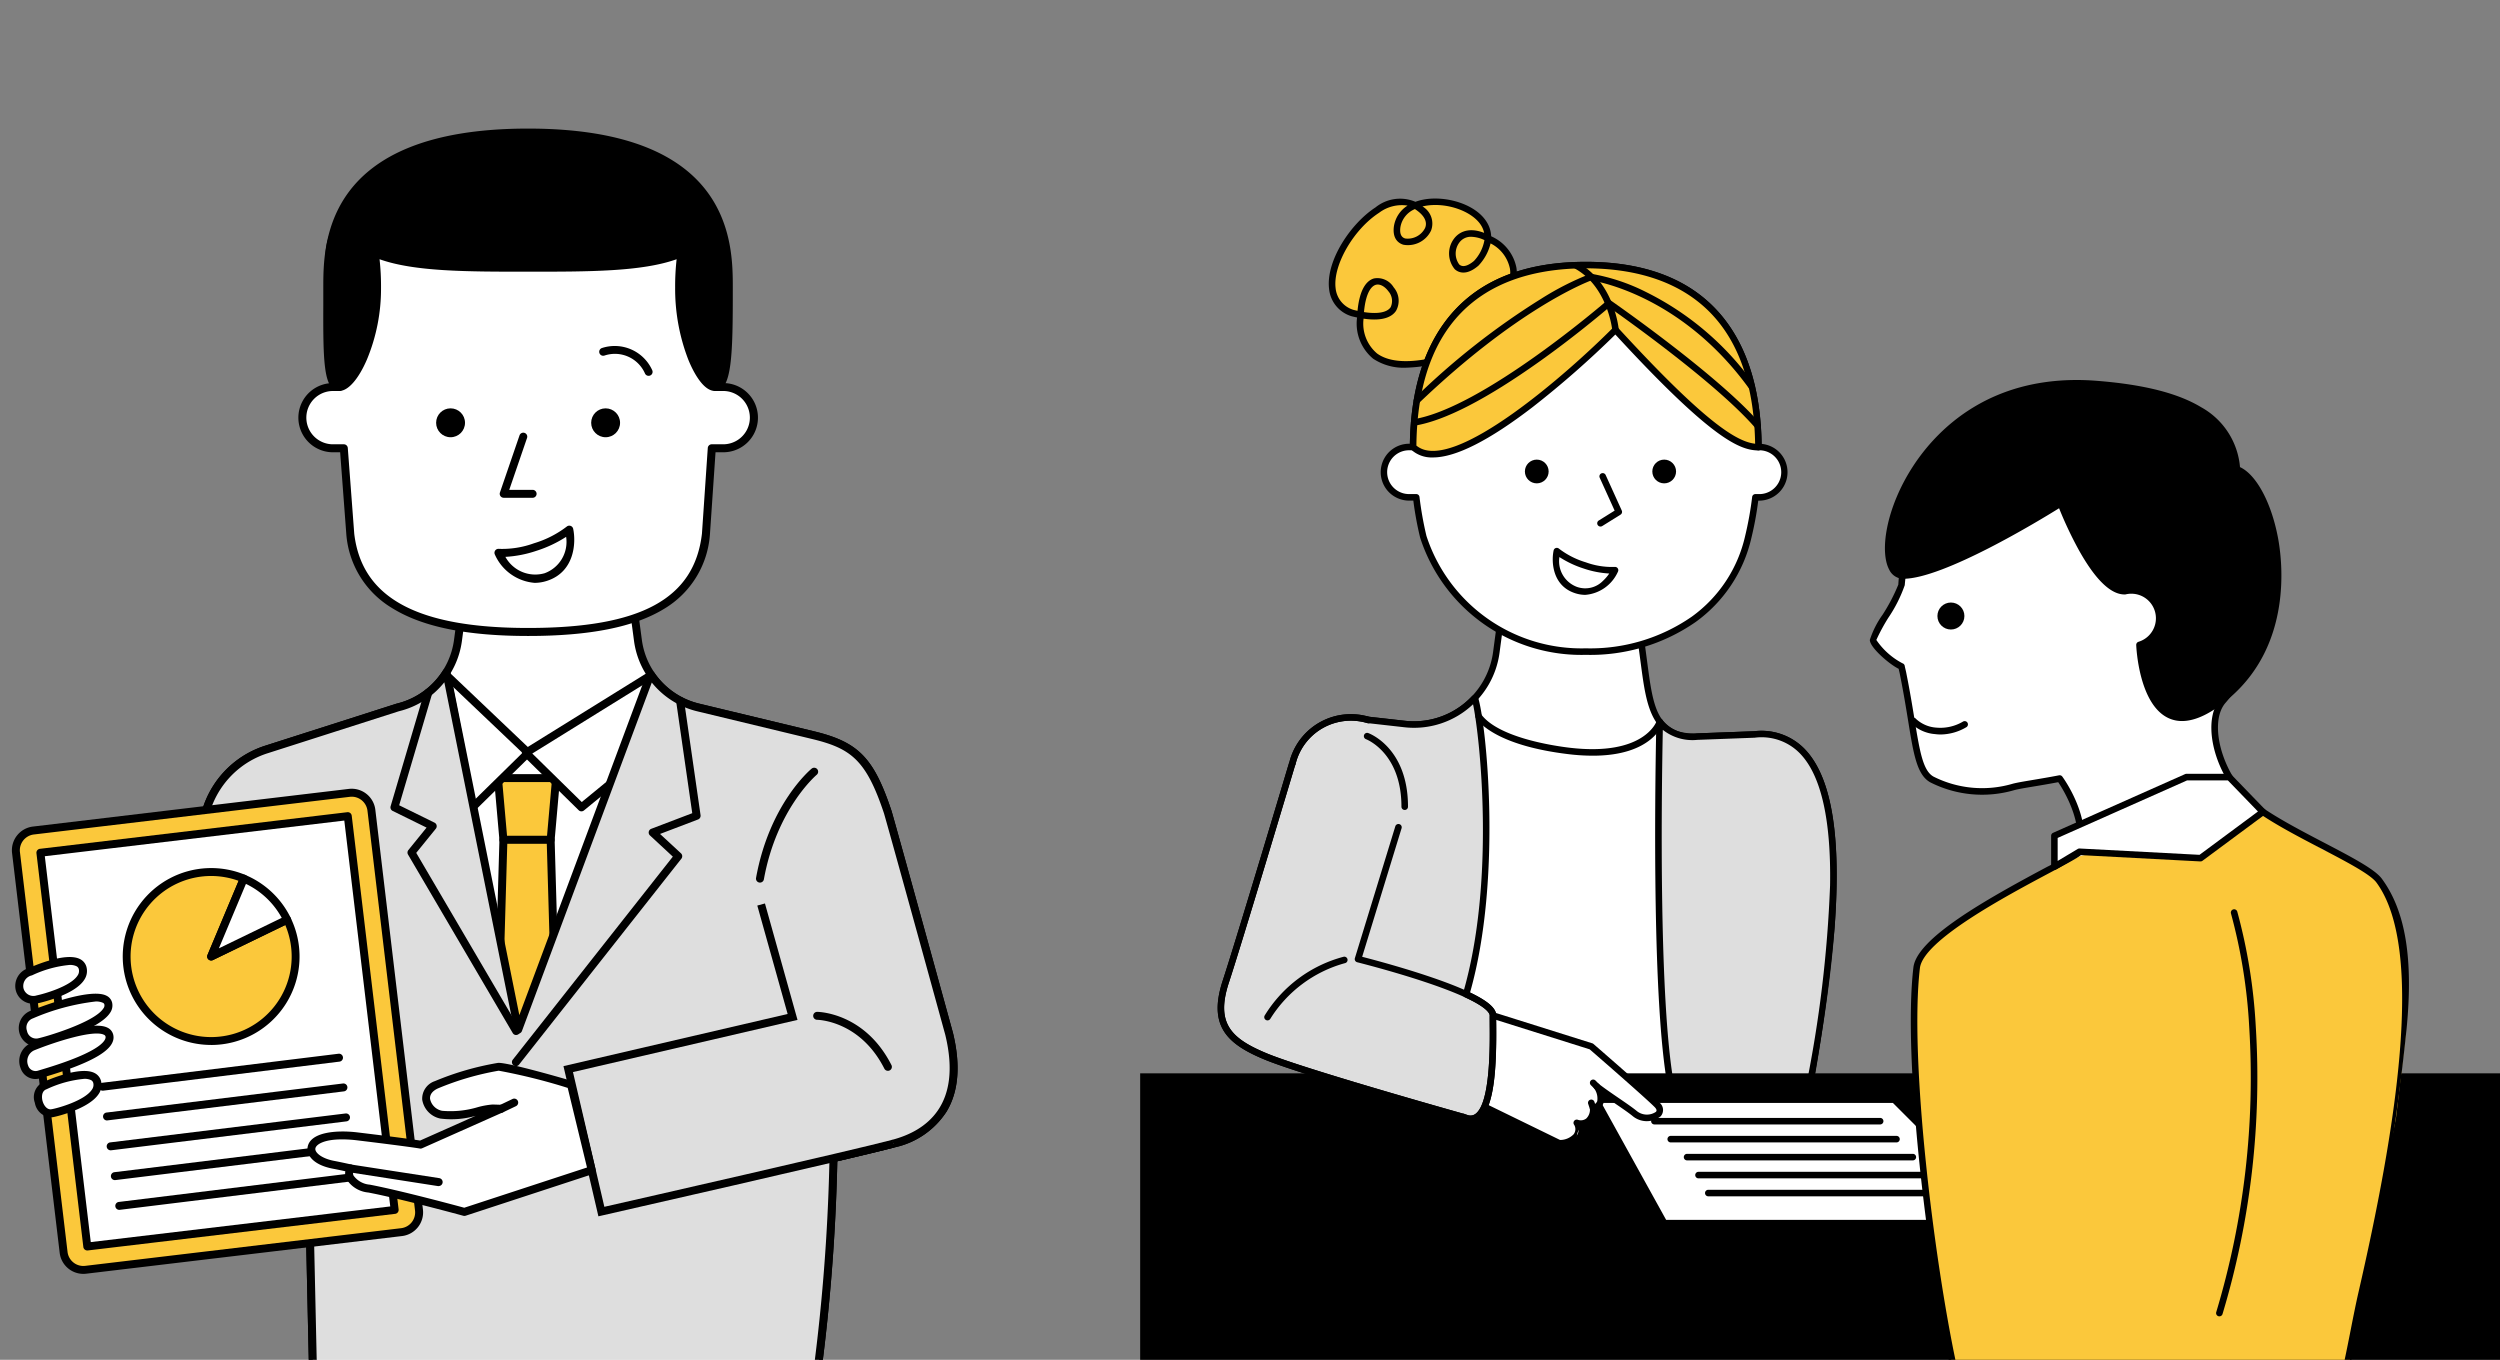 <svg xmlns="http://www.w3.org/2000/svg" xmlns:xlink="http://www.w3.org/1999/xlink" width="239" height="130" viewBox="0 0 239 130">
  <rect x="0" y="0" width="239" height="130" fill="#808080" stroke="none"/>
  <defs>
    <clipPath id="clip-path">
      <rect id="長方形_1949" data-name="長方形 1949" width="130" height="130" transform="translate(0 0.353)" fill="#fff" stroke="#707070" stroke-width="1"/>
    </clipPath>
    <clipPath id="clip-path-2">
      <rect id="長方形_1772" data-name="長方形 1772" width="117.969" height="117.969" transform="translate(0 0)" fill="#fff" stroke="#707070" stroke-width="1"/>
    </clipPath>
    <clipPath id="clip-path-3">
      <rect id="長方形_1950" data-name="長方形 1950" width="130" height="130" transform="translate(0.353 0.353)" fill="#fff" stroke="#707070" stroke-width="1"/>
    </clipPath>
  </defs>
  <g id="グループ_4871" data-name="グループ 4871" transform="translate(-150 -859)">
    <g id="マスクグループ_159" data-name="マスクグループ 159" transform="translate(150 858.647)" clip-path="url(#clip-path)">
      <g id="マスクグループ_145" data-name="マスクグループ 145" transform="translate(-12.808 12.488)" clip-path="url(#clip-path-2)">
        <g id="グループ_3546" data-name="グループ 3546" transform="translate(13.945 0.157)">
          <g id="グループ_3513" data-name="グループ 3513" transform="translate(17.815 43.898)">
            <g id="グループ_3511" data-name="グループ 3511" transform="translate(0.379 0.38)">
              <path id="パス_9762" data-name="パス 9762" d="M407.468,388.261s-4.911-17.872-5.857-21.167c-1.71-5.131-3.141-6.417-7.177-7.389l-10.963-2.642a7.6,7.6,0,0,1-5.751-6.383L377.1,346H361.133l-.624,4.679a7.6,7.6,0,0,1-5.751,6.383l-12.579,4.026a8.8,8.8,0,0,0-6.06,9.392l9.86,19.555.9,40.72h46.369a187.827,187.827,0,0,0,3.162-30.61c2.649-.623,4.761-1.131,5.728-1.387C406.172,397.69,409.022,394.649,407.468,388.261Z" transform="translate(-336.06 -346)" fill="#fff"/>
            </g>
            <g id="グループ_3512" data-name="グループ 3512">
              <path id="パス_9763" data-name="パス 9763" d="M391.632,429.516a.38.38,0,0,1-.373-.455,186.49,186.49,0,0,0,3.155-30.547.38.38,0,0,1,.293-.358c2.907-.683,4.83-1.149,5.718-1.385,3.214-.852,6.7-3.286,5.056-10.04-.046-.168-4.918-17.9-5.853-21.152-1.706-5.118-3.148-6.221-6.9-7.125l-10.962-2.642a8.029,8.029,0,0,1-6.039-6.7l-.58-4.349h-15.3l-.58,4.349a8.03,8.03,0,0,1-6.025,6.7l-12.566,4.022a8.44,8.44,0,0,0-5.806,8.92l9.829,19.494a.379.379,0,0,1,.04.163l.9,40.72a.38.38,0,1,1-.76.017l-.9-40.635-9.821-19.478a.38.38,0,0,1-.038-.128,9.2,9.2,0,0,1,6.322-9.8l12.579-4.026.027-.007a7.264,7.264,0,0,0,5.464-6.064l.624-4.679a.38.38,0,0,1,.377-.33h15.963a.38.38,0,0,1,.377.33l.624,4.679a7.264,7.264,0,0,0,5.464,6.064l10.962,2.642c4.284,1.032,5.746,2.531,7.448,7.639.941,3.275,5.814,21.008,5.863,21.186.753,3.093.546,5.626-.61,7.541a7.889,7.889,0,0,1-4.987,3.425c-.865.229-2.7.674-5.455,1.323A186.617,186.617,0,0,1,392,429.211.38.38,0,0,1,391.632,429.516Z" transform="translate(-334.063 -344)"/>
            </g>
          </g>
          <g id="グループ_3514" data-name="グループ 3514" transform="translate(27.4 2.786)">
            <path id="パス_9764" data-name="パス 9764" d="M426.815,151.2l-.79,0,.848-12.45c0-12.122-37.8-12.122-37.8,0l.937,12.451-.689,0a2.928,2.928,0,0,0,0,5.853l1.13,0,.617,8.2c.656,5.511,4.855,9.359,17,9.359s16.343-3.658,17-9.359l.558-8.2,1.188,0a2.928,2.928,0,0,0,0-5.853Z" transform="translate(-386.12 -129.278)" fill="#fff"/>
            <path id="パス_9765" data-name="パス 9765" d="M406.449,173.379c-5.869,0-10.124-.874-13.008-2.671a9.038,9.038,0,0,1-4.368-7.024l-.592-7.867-.778,0a3.308,3.308,0,0,1-.013-6.613h.293l-.906-12.044c0-.009,0-.019,0-.029,0-6.508,9.994-9.472,19.279-9.472s19.279,2.964,19.279,9.472c0,.009,0,.017,0,.026l-.82,12.046h.4a3.308,3.308,0,0,1,0,6.613l-.847,0-.535,7.847a9.015,9.015,0,0,1-4.372,7.116C416.608,172.529,412.354,173.379,406.449,173.379Zm-18.614-36.263.936,12.436a.38.38,0,0,1-.378.409l-.689,0a2.548,2.548,0,0,0,.013,5.093l1.117,0a.38.38,0,0,1,.378.351l.617,8.2c.731,6.14,6.013,9.008,16.62,9.008,10.777,0,15.9-2.783,16.621-9.023l.557-8.183a.38.38,0,0,1,.378-.354l1.188,0a2.548,2.548,0,0,0-.007-5.093l-.783,0a.38.38,0,0,1-.378-.406l.847-12.437c-.008-3.333-3.09-5.351-5.675-6.457a37.9,37.9,0,0,0-25.687,0C390.925,131.766,387.844,133.783,387.835,137.116Z" transform="translate(-384.5 -127.658)"/>
          </g>
          <path id="パス_9766" data-name="パス 9766" d="M550,202.145" transform="translate(-491.149 -185.204)" fill="#fff"/>
          <path id="パス_9766_-_アウトライン" data-name="パス 9766 - アウトライン" transform="translate(-491.149 -185.204)"/>
          <g id="グループ_3515" data-name="グループ 3515" transform="translate(40.556 26.746)">
            <circle id="楕円形_1337" data-name="楕円形 1337" cx="1.381" cy="1.381" r="1.381" transform="translate(14.823)"/>
            <circle id="楕円形_1338" data-name="楕円形 1338" cx="1.381" cy="1.381" r="1.381"/>
          </g>
          <path id="パス_9767" data-name="パス 9767" d="M486.1,272.218a.38.38,0,0,1-.36-.5l1.872-5.46a.38.38,0,1,1,.719.246l-1.7,4.956,2.234,0h0a.38.38,0,0,1,0,.76l-2.767,0Z" transform="translate(-439.084 -236.923)"/>
          <path id="パス_9768" data-name="パス 9768" d="M486.925,318.223a4.552,4.552,0,0,1-3.808-2.711.38.38,0,0,1,.388-.539,8.9,8.9,0,0,0,3.357-.535,9.736,9.736,0,0,0,3.122-1.589.38.38,0,0,1,.622.207c.285,1.344.131,4.113-2.489,4.97A3.82,3.82,0,0,1,486.925,318.223Zm-2.8-2.485a3.254,3.254,0,0,0,3.752,1.564,3.187,3.187,0,0,0,2.055-3.478,11.835,11.835,0,0,1-2.837,1.335A11.205,11.205,0,0,1,484.128,315.738Z" transform="translate(-436.947 -274.794)"/>
          <path id="パス_9769" data-name="パス 9769" d="M540.525,225.148a.381.381,0,0,1-.348-.228,3.14,3.14,0,0,0-3.876-1.709.38.38,0,1,1-.221-.727,3.934,3.934,0,0,1,4.794,2.132.38.38,0,0,1-.348.532Z" transform="translate(-479.655 -201.51)"/>
          <g id="グループ_3516" data-name="グループ 3516" transform="translate(29.769)">
            <path id="パス_9770" data-name="パス 9770" d="M418.161,115c-18.814,0-19.194,10.231-19.194,14.834,0,5.242-.173,9.491,1.14,9.491s3.616-4.249,3.616-9.491a25.2,25.2,0,0,0-.208-3.308c3.222,1.39,8.58,1.4,14.645,1.4s11.423-.006,14.645-1.4a25.21,25.21,0,0,0-.208,3.308c0,5.242,2.112,9.491,3.426,9.491s1.33-4.249,1.33-9.491C437.355,125.231,436.975,115,418.161,115Z" transform="translate(-398.581 -114.62)"/>
            <path id="パス_9771" data-name="パス 9771" d="M434.409,138.085c-1.211,0-2.192-2.11-2.558-3.018a18.781,18.781,0,0,1-1.248-6.853,23.352,23.352,0,0,1,.141-2.724c-3.333,1.192-8.393,1.192-14.2,1.192s-10.866,0-14.2-1.192a23.359,23.359,0,0,1,.141,2.724,17.6,17.6,0,0,1-1.346,6.861c-.811,1.885-1.8,3.01-2.649,3.01a.952.952,0,0,1-.684-.293c-.826-.829-.856-3.421-.84-7.931,0-.535,0-1.085,0-1.647,0-4.161,0-15.214,19.574-15.214s19.574,11.053,19.574,15.214C436.119,134.7,436.043,138.085,434.409,138.085Zm-3.218-13.559a.38.38,0,0,1,.378.423,24.8,24.8,0,0,0-.205,3.265c0,5.264,2.137,9.111,3.046,9.111.127,0,.558-.176.78-2.437.171-1.742.171-4.25.171-6.674,0-1.869,0-5.757-2.461-8.909-2.873-3.679-8.375-5.545-16.352-5.545s-13.479,1.865-16.352,5.545c-2.461,3.152-2.461,7.04-2.461,8.909,0,.563,0,1.114,0,1.65-.013,3.469-.024,6.747.619,7.392a.189.189,0,0,0,.145.069c.33,0,1.151-.692,1.951-2.55a16.832,16.832,0,0,0,1.284-6.561,24.816,24.816,0,0,0-.205-3.265.38.38,0,0,1,.528-.392c3.164,1.365,8.668,1.365,14.495,1.365s11.331,0,14.495-1.365A.382.382,0,0,1,431.191,124.526Z" transform="translate(-396.965 -113)"/>
          </g>
          <g id="グループ_3519" data-name="グループ 3519" transform="translate(46.088 61.711)">
            <g id="グループ_3517" data-name="グループ 3517" transform="translate(0 0)">
              <path id="パス_9772" data-name="パス 9772" d="M489.876,445.639h-4.517l-.521-5.906H490.4Z" transform="translate(-484.458 -439.352)" fill="#fbc83b"/>
              <path id="パス_9773" data-name="パス 9773" d="M488.256,444.4h-4.517a.38.38,0,0,1-.379-.347l-.521-5.906a.38.38,0,0,1,.379-.414h5.559a.381.381,0,0,1,.379.414l-.521,5.906A.38.38,0,0,1,488.256,444.4Zm-4.169-.76h3.821l.454-5.146h-4.729Z" transform="translate(-482.838 -437.732)"/>
            </g>
            <g id="グループ_3518" data-name="グループ 3518" transform="translate(0 5.907)">
              <path id="パス_9774" data-name="パス 9774" d="M485.36,470.814h4.517l.521,18.12h-5.559Z" transform="translate(-484.459 -470.434)" fill="#fbc83b"/>
              <path id="パス_9775" data-name="パス 9775" d="M488.778,487.694h-5.559a.38.38,0,0,1-.38-.391l.521-18.12a.38.38,0,0,1,.38-.369h4.517a.38.38,0,0,1,.38.369l.521,18.12a.38.38,0,0,1-.38.391Zm-5.168-.76h4.777l-.5-17.36H484.11Z" transform="translate(-482.839 -468.814)"/>
            </g>
          </g>
          <g id="グループ_3522" data-name="グループ 3522" transform="translate(41.177 51.88)">
            <g id="グループ_3520" data-name="グループ 3520" transform="translate(0 0)">
              <path id="パス_9776" data-name="パス 9776" d="M461.484,400.634l5.315-5.217L459,388Z" transform="translate(-458.62 -387.62)" fill="#fff"/>
              <path id="パス_9777" data-name="パス 9777" d="M459.863,399.394a.38.38,0,0,1-.373-.307l-2.484-12.634a.38.38,0,0,1,.635-.349l7.8,7.417a.38.38,0,0,1,0,.547l-5.315,5.217A.381.381,0,0,1,459.863,399.394Zm-1.881-11.916,2.118,10.771,4.532-4.448Z" transform="translate(-456.999 -386)"/>
            </g>
            <g id="グループ_3521" data-name="グループ 3521" transform="translate(7.579 0.02)">
              <path id="パス_9778" data-name="パス 9778" d="M510.8,388.107l-11.924,7.4,5.315,5.217,4.7-3.857Z" transform="translate(-498.5 -387.727)" fill="#fff"/>
              <path id="パス_9779" data-name="パス 9779" d="M502.575,399.481a.38.38,0,0,1-.266-.109l-5.315-5.217a.38.38,0,0,1,.066-.594l11.924-7.4a.38.38,0,0,1,.572.4l-1.906,8.757a.379.379,0,0,1-.13.213l-4.7,3.857A.379.379,0,0,1,502.575,399.481Zm-4.7-5.529,4.727,4.639,4.336-3.557,1.688-7.751Z" transform="translate(-496.88 -386.107)"/>
            </g>
          </g>
          <g id="グループ_3545" data-name="グループ 3545" transform="translate(0 51.62)">
            <g id="グループ_3523" data-name="グループ 3523" transform="translate(17.815 0)">
              <path id="パス_9780" data-name="パス 9780" d="M393.249,463.666a187.828,187.828,0,0,0,3.162-30.61c2.649-.623,4.761-1.13,5.728-1.387,4.032-1.069,6.883-4.109,5.328-10.5,0,0-4.911-17.872-5.857-21.167-1.71-5.131-3.141-6.417-7.177-7.389l-10.963-2.642a7.6,7.6,0,0,1-4.5-3.108l-.068.005-12.634,33.906-6.864-34.144a7.6,7.6,0,0,1-4.65,3.341L342.179,394a8.8,8.8,0,0,0-6.06,9.392l9.86,19.555.9,40.721" transform="translate(-335.68 -386.252)" fill="#dedede"/>
              <path id="パス_9781" data-name="パス 9781" d="M391.632,462.426a.4.4,0,0,1-.076-.007.38.38,0,0,1-.3-.448,186.5,186.5,0,0,0,3.155-30.547.38.38,0,0,1,.293-.358c2.907-.684,4.831-1.149,5.717-1.385,3.214-.852,6.7-3.285,5.056-10.041-.046-.168-4.918-17.9-5.853-21.152-1.706-5.118-3.148-6.221-6.9-7.125l-10.962-2.642a7.962,7.962,0,0,1-4.34-2.749l-12.414,33.315a.38.38,0,0,1-.729-.058l-6.691-33.282a7.93,7.93,0,0,1-4.348,2.77l-12.566,4.022a8.439,8.439,0,0,0-5.806,8.92l9.829,19.494a.382.382,0,0,1,.041.163l.9,40.72a.38.38,0,1,1-.76.017l-.9-40.635-9.821-19.479a.38.38,0,0,1-.038-.127,9.2,9.2,0,0,1,6.322-9.8l12.579-4.026.027-.007a7.183,7.183,0,0,0,4.418-3.174.38.38,0,0,1,.694.128l6.6,32.836,12.168-32.655a.38.38,0,0,1,.325-.246l.068-.006a.378.378,0,0,1,.345.165,7.209,7.209,0,0,0,4.273,2.953l10.962,2.642c4.284,1.032,5.746,2.531,7.448,7.639.941,3.275,5.814,21.008,5.863,21.186.753,3.093.546,5.626-.61,7.541a7.889,7.889,0,0,1-4.987,3.425c-.864.229-2.7.674-5.455,1.323A186.631,186.631,0,0,1,392,462.121.38.38,0,0,1,391.632,462.426Z" transform="translate(-334.063 -384.632)"/>
            </g>
            <g id="グループ_3524" data-name="グループ 3524" transform="translate(52.73 22.454)">
              <path id="パス_9782" data-name="パス 9782" d="M551.281,526.186c-4.032,1.069-27.92,6.495-27.92,6.495l-3.168-13.618,21.448-4.989-3.006-10.748" transform="translate(-519.737 -503.223)" fill="#dedede"/>
              <path id="パス_9783" data-name="パス 9783" d="M521.131,532.7l-3.34-14.357,21.431-4.986-2.9-10.366.732-.2,3.113,11.131L518.7,518.91l3,12.88c3.039-.691,23.832-5.425,27.538-6.408l.195.735c-3.993,1.059-27.694,6.444-27.933,6.5Z" transform="translate(-517.791 -502.786)"/>
            </g>
            <g id="グループ_3535" data-name="グループ 3535" transform="translate(0 11.493)">
              <g id="グループ_3527" data-name="グループ 3527">
                <g id="グループ_3526" data-name="グループ 3526" transform="translate(0.38 0.381)">
                  <g id="グループ_3525" data-name="グループ 3525">
                    <path id="パス_9784" data-name="パス 9784" d="M280.859,487.006l-4.551-38.218a1.9,1.9,0,0,0-2.112-1.662l-30.2,3.6a1.9,1.9,0,0,0-1.662,2.112l4.552,38.218a1.9,1.9,0,0,0,2.112,1.662l30.2-3.6A1.9,1.9,0,0,0,280.859,487.006Z" transform="translate(-242.317 -447.112)" fill="#fbc83b"/>
                  </g>
                </g>
                <path id="パス_9785" data-name="パス 9785" d="M247.145,491.486a2.281,2.281,0,0,1-2.26-2.011l-4.552-38.218a2.283,2.283,0,0,1,1.995-2.534l30.2-3.6a2.281,2.281,0,0,1,2.534,1.995l4.551,38.218a2.283,2.283,0,0,1-1.995,2.534l-30.2,3.6A2.3,2.3,0,0,1,247.145,491.486ZM272.8,445.87a1.526,1.526,0,0,0-.183.011l-30.2,3.6a1.522,1.522,0,0,0-1.33,1.689l4.551,38.219a1.52,1.52,0,0,0,1.689,1.33l30.2-3.6a1.522,1.522,0,0,0,1.33-1.689h0L274.31,447.21a1.521,1.521,0,0,0-1.506-1.341Z" transform="translate(-240.317 -445.109)"/>
              </g>
              <g id="グループ_3530" data-name="グループ 3530" transform="translate(2.344 2.238)">
                <g id="グループ_3529" data-name="グループ 3529" transform="translate(0.38 0.38)">
                  <g id="グループ_3528" data-name="グループ 3528" transform="translate(0)">
                    <rect id="長方形_1771" data-name="長方形 1771" width="29.593" height="37.908" transform="matrix(0.993, -0.118, 0.118, 0.993, 0, 3.5)" fill="#fff"/>
                  </g>
                </g>
                <path id="パス_9786" data-name="パス 9786" d="M257.512,498.786a.38.38,0,0,1-.377-.335l-4.483-37.642a.38.38,0,0,1,.333-.422l29.386-3.5a.382.382,0,0,1,.422.333l4.483,37.643a.38.38,0,0,1-.333.422l-29.386,3.5Zm-4.06-37.69,4.393,36.888,28.631-3.409-4.393-36.888Z" transform="translate(-252.649 -456.884)"/>
              </g>
              <g id="グループ_3533" data-name="グループ 3533" transform="translate(10.59 7.58)">
                <g id="グループ_3532" data-name="グループ 3532" transform="translate(0.381 0.381)">
                  <g id="グループ_3531" data-name="グループ 3531">
                    <path id="パス_9787" data-name="パス 9787" d="M313.392,491.552l-7.266,3.524,3.126-7.446a8.075,8.075,0,1,0,4.14,3.922Z" transform="translate(-298.05 -487)" fill="#fbc83b"/>
                  </g>
                </g>
                <path id="パス_9788" data-name="パス 9788" d="M304.506,501.908a8.455,8.455,0,1,1,3.269-16.253.38.38,0,0,1,.2.5l-2.736,6.518,6.36-3.085a.38.38,0,0,1,.508.176,8.456,8.456,0,0,1-7.6,12.146Zm-.019-16.153a7.7,7.7,0,1,0,7.1,4.685l-6.916,3.354a.38.38,0,0,1-.516-.489l2.975-7.087a7.78,7.78,0,0,0-2.64-.464Z" transform="translate(-296.045 -484.995)"/>
              </g>
              <g id="グループ_3534" data-name="グループ 3534" transform="translate(18.668 8.211)">
                <path id="パス_9789" data-name="パス 9789" d="M340.55,497.762l7.266-3.524a8.077,8.077,0,0,0-4.14-3.922Z" transform="translate(-340.17 -489.936)" fill="#fff"/>
                <path id="パス_9790" data-name="パス 9790" d="M338.93,496.523a.38.38,0,0,1-.351-.527l3.126-7.446a.38.38,0,0,1,.5-.2,8.449,8.449,0,0,1,4.335,4.107.38.38,0,0,1-.176.508l-7.266,3.524A.379.379,0,0,1,338.93,496.523Zm3.325-7.32-2.585,6.159,6.009-2.914A7.687,7.687,0,0,0,342.255,489.2Z" transform="translate(-338.55 -488.317)"/>
              </g>
              <path id="パス_9791" data-name="パス 9791" d="M284.379,581.929a.38.38,0,0,1-.046-.757l22.591-2.776a.38.38,0,0,1,.093.755l-22.591,2.776Z" transform="translate(-275.699 -553.064)"/>
              <path id="パス_9792" data-name="パス 9792" d="M286.549,596.907a.38.38,0,0,1-.046-.757l22.591-2.776a.38.38,0,1,1,.093.754L286.6,596.9Z" transform="translate(-277.456 -565.196)"/>
              <path id="パス_9793" data-name="パス 9793" d="M288.379,611.975a.38.38,0,0,1-.046-.757l22.5-2.765a.38.38,0,0,1,.093.755l-22.5,2.765A.381.381,0,0,1,288.379,611.975Z" transform="translate(-278.938 -577.41)"/>
              <path id="パス_9794" data-name="パス 9794" d="M290.548,626.954a.38.38,0,0,1-.046-.758l22.5-2.765a.38.38,0,0,1,.093.755l-22.5,2.765Z" transform="translate(-280.695 -589.541)"/>
              <path id="パス_9795" data-name="パス 9795" d="M292.716,641.932a.38.38,0,0,1-.046-.757l22.5-2.766a.38.38,0,0,1,.093.755l-22.5,2.765Z" transform="translate(-282.451 -601.674)"/>
            </g>
            <g id="グループ_3540" data-name="グループ 3540" transform="translate(0.32 27.58)">
              <g id="グループ_3536" data-name="グループ 3536">
                <path id="パス_9796" data-name="パス 9796" d="M245.079,532.77s4.573-2.072,4.989-.318-3.631,2.819-4.326,2.962A1.364,1.364,0,1,1,245.079,532.77Z" transform="translate(-243.618 -531.37)" fill="#fff"/>
                <path id="パス_9797" data-name="パス 9797" d="M243.734,534.229a1.692,1.692,0,0,1-1.675-1.249,1.781,1.781,0,0,1,1.26-2.17c.424-.191,3.493-1.528,4.849-.862a1.182,1.182,0,0,1,.65.81,1.494,1.494,0,0,1-.22,1.182c-.953,1.494-4.365,2.233-4.4,2.24A2.3,2.3,0,0,1,243.734,534.229Zm3.478-3.71a10.744,10.744,0,0,0-3.595.99l-.034.013a1.039,1.039,0,0,0-.79,1.257.978.978,0,0,0,1.253.655c.656-.135,3.242-.854,3.911-1.9a.75.75,0,0,0,.122-.6.422.422,0,0,0-.246-.3A1.443,1.443,0,0,0,247.212,530.52Zm-3.752.644h0Z" transform="translate(-241.999 -529.764)"/>
              </g>
              <g id="グループ_3537" data-name="グループ 3537" transform="translate(0.321 3.503)">
                <path id="パス_9798" data-name="パス 9798" d="M246.532,551.794s6.929-2.816,7.345-1.062-5.984,3.575-6.682,3.706A1.379,1.379,0,0,1,246.532,551.794Z" transform="translate(-245.305 -549.785)" fill="#fff"/>
                <path id="パス_9799" data-name="パス 9799" d="M245.327,553.258a1.775,1.775,0,0,1-.547-3.4c.612-.248,5.725-2.279,7.312-1.462a1,1,0,0,1,.539.667,1.224,1.224,0,0,1-.2.972c-.462.711-1.67,1.448-3.589,2.188a25.419,25.419,0,0,1-3.19,1.007A1.746,1.746,0,0,1,245.327,553.258Zm5.723-4.31a21.232,21.232,0,0,0-5.991,1.614l-.014.005a.925.925,0,0,0-.554,1.187.893.893,0,0,0,1.017.726c.69-.13,5.412-1.524,6.282-2.863a.464.464,0,0,0,.1-.382.241.241,0,0,0-.148-.166A1.569,1.569,0,0,0,251.05,548.948Zm-6.134,1.261h0Z" transform="translate(-243.689 -548.2)"/>
              </g>
              <g id="グループ_3538" data-name="グループ 3538" transform="translate(0.39 6.565)">
                <path id="パス_9800" data-name="パス 9800" d="M246.947,567.909s6.929-2.816,7.345-1.062-6.006,3.491-6.682,3.706C246.1,571.033,245.367,568.671,246.947,567.909Z" transform="translate(-245.68 -565.899)" fill="#fff"/>
                <path id="パス_9801" data-name="パス 9801" d="M245.587,569.41a1.492,1.492,0,0,1-1.4-1.007,1.876,1.876,0,0,1,.964-2.423l.022-.01c.581-.236,5.726-2.286,7.318-1.464a1,1,0,0,1,.539.667c.317,1.338-1.8,2.632-6.67,4.075l-.267.08A1.682,1.682,0,0,1,245.587,569.41Zm-.113-2.741a1.129,1.129,0,0,0-.578,1.452.749.749,0,0,0,.971.482l.281-.085c6.134-1.818,6.2-2.961,6.146-3.171a.242.242,0,0,0-.148-.166C251.181,564.684,247.547,565.828,245.474,566.67Z" transform="translate(-244.053 -564.313)"/>
              </g>
              <g id="グループ_3539" data-name="グループ 3539" transform="translate(1.801 10.89)">
                <path id="パス_9802" data-name="パス 9802" d="M254.148,590.074s4.573-2.072,4.989-.318-3.625,2.85-4.326,2.962C253.582,592.914,252.885,590.542,254.148,590.074Z" transform="translate(-253.098 -588.674)" fill="#fff"/>
                <path id="パス_9803" data-name="パス 9803" d="M253.046,591.505a1.656,1.656,0,0,1-1.494-1.383,1.594,1.594,0,0,1,.829-2c.4-.182,3.493-1.532,4.854-.864a1.181,1.181,0,0,1,.651.81,1.511,1.511,0,0,1-.247,1.227c-.915,1.368-3.881,2.117-4.389,2.2A1.274,1.274,0,0,1,253.046,591.505Zm3.233-3.679a10.752,10.752,0,0,0-3.6.99l-.025.01c-.476.176-.457.776-.372,1.1.118.45.444.872.842.809.622-.1,3.174-.819,3.877-1.87a.773.773,0,0,0,.139-.629.422.422,0,0,0-.246-.3A1.441,1.441,0,0,0,256.28,587.826Zm-3.753.644h0Z" transform="translate(-251.477 -587.071)"/>
              </g>
            </g>
            <g id="グループ_3544" data-name="グループ 3544" transform="translate(28.249 37.696)">
              <g id="グループ_3541" data-name="グループ 3541">
                <path id="パス_9804" data-name="パス 9804" d="M415.788,586.712s-6.014-1.769-6.954-1.717a26.929,26.929,0,0,0-5.915,1.717c-1.686.754-1.012,2.5.456,2.863s4.129-.589,4.889-.589c.123,0,.425.009.844.025l-7.706,3.429s-.858-.162-6.06-.793-5.511,2.09-2.28,2.711c.495.1,1.052.214,1.64.346-.431.739.176,1.626,1.78,1.935,3.231.621,9.107,2.229,9.107,2.229l12.177-3.991Z" transform="translate(-390.585 -584.614)" fill="#fff"/>
                <path id="パス_9805" data-name="パス 9805" d="M403.971,597.63a.379.379,0,0,1-.1-.013c-.059-.016-5.9-1.612-9.079-2.223a2.737,2.737,0,0,1-2.1-1.3,1.27,1.27,0,0,1-.1-.732c-.449-.1-.856-.182-1.213-.251-1.819-.35-2.512-1.279-2.392-2.045.226-1.447,2.722-1.668,4.79-1.417,4.236.514,5.595.716,5.964.776l5.317-2.366a8.382,8.382,0,0,1-3.384.265,2.2,2.2,0,0,1-1.731-1.811,1.771,1.771,0,0,1,1.21-1.768A27.326,27.326,0,0,1,407.195,583c.977-.052,6.46,1.549,7.082,1.732a.38.38,0,0,1,.262.275l1.978,8.165a.38.38,0,0,1-.251.451l-12.177,3.991A.376.376,0,0,1,403.971,597.63Zm-11.705-7.316c-1.724,0-2.476.487-2.536.872s.588.951,1.785,1.181c.472.091,1.028.208,1.652.348a.38.38,0,0,1,.245.562.518.518,0,0,0-.032.5,2.115,2.115,0,0,0,1.556.865c2.964.57,8.2,1.982,9.026,2.206l11.735-3.846-1.844-7.61a55.721,55.721,0,0,0-6.581-1.641h-.034a26.848,26.848,0,0,0-5.781,1.685c-.529.236-.8.594-.763,1.006a1.452,1.452,0,0,0,1.155,1.14,9.064,9.064,0,0,0,3.438-.358,7.7,7.7,0,0,1,1.36-.242c.121,0,.4.008.858.025a.38.38,0,0,1,.14.727l-7.707,3.429a.378.378,0,0,1-.225.026c-.036-.007-.939-.171-6.035-.789A11.8,11.8,0,0,0,392.266,590.314Z" transform="translate(-388.966 -582.997)"/>
              </g>
              <g id="グループ_3542" data-name="グループ 3542" transform="translate(3.737 9.709)">
                <line id="線_323" data-name="線 323" x2="8.432" y2="1.314" transform="translate(0.38 0.38)" fill="#fff"/>
                <path id="パス_9806" data-name="パス 9806" d="M417.443,636.161a.422.422,0,0,1-.059,0l-8.432-1.314a.38.38,0,1,1,.117-.751L417.5,635.4a.38.38,0,0,1-.058.756Z" transform="translate(-408.631 -634.087)"/>
              </g>
              <g id="グループ_3543" data-name="グループ 3543" transform="translate(18.143 3.421)">
                <line id="線_324" data-name="線 324" y1="0.595" x2="1.247" transform="translate(0.38 0.38)" fill="#fff"/>
                <path id="パス_9807" data-name="パス 9807" d="M484.819,602.354a.38.38,0,0,1-.164-.723l1.247-.595a.38.38,0,1,1,.327.686l-1.247.595A.381.381,0,0,1,484.819,602.354Z" transform="translate(-484.439 -600.999)"/>
              </g>
            </g>
            <path id="パス_9808" data-name="パス 9808" d="M492.26,434.126a.38.38,0,0,1-.3-.616l15.3-19.41-2.187-2.027a.38.38,0,0,1,.123-.634l3.92-1.493-1.541-10.7a.38.38,0,0,1,.752-.108l1.584,11a.38.38,0,0,1-.241.409l-3.633,1.384,2,1.85a.38.38,0,0,1,.04.514l-15.519,19.686A.379.379,0,0,1,492.26,434.126Z" transform="translate(-444.074 -396.117)"/>
            <path id="パス_9809" data-name="パス 9809" d="M442.785,427.866a.38.38,0,0,1-.328-.188l-10.01-17.064a.38.38,0,0,1,.033-.432l1.739-2.146-3.237-1.592a.38.38,0,0,1-.2-.449l3.239-10.971a.38.38,0,1,1,.729.215L431.6,405.9l3.377,1.661a.38.38,0,0,1,.127.58l-1.873,2.311,9.877,16.837a.38.38,0,0,1-.327.572Z" transform="translate(-394.576 -392.829)"/>
            <path id="パス_9810" data-name="パス 9810" d="M650.57,562.977a.38.38,0,0,1-.339-.208c-2.306-4.547-6.26-4.665-6.427-4.668a.38.38,0,0,1,.01-.76c.186,0,4.573.112,7.095,5.085a.38.38,0,0,1-.339.552Z" transform="translate(-566.824 -524.519)"/>
            <path id="パス_9811" data-name="パス 9811" d="M615.018,445.515a.36.36,0,0,1-.068-.006.38.38,0,0,1-.306-.442c1.271-7.027,5.149-10.309,5.314-10.445a.38.38,0,0,1,.486.585h0c-.038.032-3.832,3.258-5.051,10A.38.38,0,0,1,615.018,445.515Z" transform="translate(-543.503 -425.051)"/>
          </g>
        </g>
      </g>
    </g>
    <g id="マスクグループ_158" data-name="マスクグループ 158" transform="translate(258.647 858.647)" clip-path="url(#clip-path-3)">
      <g id="マスクグループ_146" data-name="マスクグループ 146" transform="translate(0 0)" clip-path="url(#clip-path-3)">
        <g id="グループ_3561" data-name="グループ 3561" transform="translate(0 19.326)">
          <g id="グループ_3547" data-name="グループ 3547" transform="translate(20.336 39.843)">
            <path id="パス_9812" data-name="パス 9812" d="M216.889,446.394,216.3,442h-13.12l-.431,3.232a7.958,7.958,0,0,1-8.78,6.856L189,451.527v44.825h41.7c4.582-20.685,7.905-44.131-3.28-43.263l-5.469.206C217.853,453.449,217.431,450.461,216.889,446.394Z" transform="translate(-188.688 -441.688)" fill="#fff"/>
            <path id="パス_9813" data-name="パス 9813" d="M229.014,494.977h-41.7a.313.313,0,0,1-.312-.312V449.84a.312.312,0,0,1,.348-.31l4.972.561a7.646,7.646,0,0,0,8.436-6.587l.431-3.232a.313.313,0,0,1,.31-.271h13.12a.312.312,0,0,1,.31.271l.586,4.394c.53,3.975.885,6.636,4.454,6.636.094,0,.19,0,.288-.006l5.469-.206a5.759,5.759,0,0,1,5.055,1.957c2.4,2.76,3.256,8.261,2.626,16.819a180.242,180.242,0,0,1-4.084,24.868A.312.312,0,0,1,229.014,494.977Zm-41.389-.625h41.138c5.054-22.894,5.559-36.272,1.543-40.9a5.109,5.109,0,0,0-4.548-1.743l-5.481.206c-4.405.164-4.86-3.235-5.385-7.172l-.55-4.123H201.769l-.395,2.961a8.271,8.271,0,0,1-9.125,7.126l-4.624-.521Z" transform="translate(-187 -440)"/>
          </g>
          <g id="グループ_3548" data-name="グループ 3548" transform="translate(49.587 49.705)">
            <path id="パス_9814" data-name="パス 9814" d="M385.434,506.368l-5.469.206a3.859,3.859,0,0,1-3.59-1.433c-.006.857-.625,25.436,1.064,34.7l13.172.572C393.96,522.578,394.975,505.628,385.434,506.368Z" transform="translate(-375.95 -504.829)" fill="#dedede"/>
            <path id="パス_9815" data-name="パス 9815" d="M388.94,539.041h-.014l-13.173-.571a.312.312,0,0,1-.294-.256c-1.422-7.806-1.228-26.553-1.078-34.25.005-.276.009-.451.009-.51a.312.312,0,0,1,.565-.182,3.578,3.578,0,0,0,3.326,1.3l5.463-.205a5.77,5.77,0,0,1,4.991,1.877c3.684,4.105,3.851,14.749.511,32.539A.312.312,0,0,1,388.94,539.041Zm-12.909-1.185,12.651.549A119.139,119.139,0,0,0,391,519.1c.1-6.127-.816-10.313-2.725-12.44a5.11,5.11,0,0,0-4.484-1.671h-.012l-5.469.206a4.556,4.556,0,0,1-3.3-.957C374.855,512,374.683,530.054,376.032,537.855Zm7.731-33.174h0Z" transform="translate(-374.279 -503.142)"/>
          </g>
          <rect id="長方形_1774" data-name="長方形 1774" width="138.445" height="28.109" transform="translate(0 83.64)"/>
          <g id="グループ_3553" data-name="グループ 3553" transform="translate(43.608 85.844)">
            <path id="パス_9825" data-name="パス 9825" d="M338,736.524h28.522l11.8,11.8H344.53Z" transform="translate(-337.688 -736.212)" fill="#fff"/>
            <path id="パス_9826" data-name="パス 9826" d="M376.637,746.951H342.843a.313.313,0,0,1-.273-.161l-6.53-11.8a.312.312,0,0,1,.273-.464h28.522a.312.312,0,0,1,.221.092l11.8,11.8a.312.312,0,0,1-.221.533Zm-33.61-.625h32.856l-11.177-11.177H336.842Z" transform="translate(-336 -734.524)"/>
          </g>
          <path id="パス_9827" data-name="パス 9827" d="M393.706,748.306H372.122a.312.312,0,0,1,0-.625h21.583a.312.312,0,0,1,0,.625Z" transform="translate(-322.609 -659.782)"/>
          <path id="パス_9828" data-name="パス 9828" d="M403.706,759.306H382.122a.312.312,0,0,1,0-.625h21.583a.312.312,0,0,1,0,.625Z" transform="translate(-331.047 -669.064)"/>
          <path id="パス_9829" data-name="パス 9829" d="M413.706,770.306H392.122a.312.312,0,0,1,0-.625h21.583a.312.312,0,1,1,0,.625Z" transform="translate(-339.485 -678.346)"/>
          <path id="パス_9830" data-name="パス 9830" d="M420.706,781.306H399.122a.312.312,0,1,1,0-.625h21.583a.312.312,0,1,1,0,.625Z" transform="translate(-345.392 -687.628)"/>
          <path id="パス_9831" data-name="パス 9831" d="M426.706,792.306H405.122a.312.312,0,0,1,0-.625h21.583a.312.312,0,0,1,0,.625Z" transform="translate(-350.455 -696.91)"/>
          <g id="グループ_3555" data-name="グループ 3555" transform="translate(32.908 77.796)">
            <g id="グループ_3554" data-name="グループ 3554" transform="translate(0 0)">
              <path id="パス_9832" data-name="パス 9832" d="M270.365,685l9.395,2.958s5.219,4.523,6.263,5.567-1.044,1.74-2.088.87c-.763-.636-2.5-1.713-3.654-2.61.287.4.87,1.74-.348,2.088a1.223,1.223,0,0,1-1.566,1.392c.813,1.575-1.418,2.105-1.74,1.914l-7.133-3.479Z" transform="translate(-269.183 -684.688)" fill="#fff"/>
              <path id="パス_9833" data-name="パス 9833" d="M275.16,695.839a.792.792,0,0,1-.363-.07l-7.126-3.476a.313.313,0,0,1-.174-.312l.87-8.7a.312.312,0,0,1,.4-.267l9.395,2.957a.311.311,0,0,1,.111.062c.214.185,5.24,4.543,6.28,5.583a.905.905,0,0,1,.15,1.33,2.117,2.117,0,0,1-2.659,0c-.377-.314-1.016-.751-1.692-1.214-.36-.246-.726-.5-1.076-.744a1.5,1.5,0,0,1-.051.716,1.176,1.176,0,0,1-.664.7,1.758,1.758,0,0,1-.569,1.232,1.313,1.313,0,0,0-1.278,1.587A2.521,2.521,0,0,1,275.16,695.839Zm-.059-.616h0Zm-.019-.011a1.816,1.816,0,0,0,1.3-.545.805.805,0,0,0,.02-.947.312.312,0,0,1,.363-.444.846.846,0,0,0,.823-.118,1.167,1.167,0,0,0,.347-.935.312.312,0,0,1,.224-.339.637.637,0,0,0,.478-.385,1.638,1.638,0,0,0-.3-1.22.312.312,0,0,1,.445-.43c.56.435,1.253.909,1.923,1.367.689.471,1.34.917,1.739,1.25a1.534,1.534,0,0,0,1.8.058c.044-.048.161-.176-.131-.467-.971-.97-5.665-5.047-6.2-5.51l-8.967-2.823-.81,8.1,6.938,3.384Zm-.007,0" transform="translate(-267.495 -683)"/>
            </g>
            <path id="パス_9834" data-name="パス 9834" d="M333.7,737.616a.313.313,0,0,1-.3-.214l-.174-.522a.312.312,0,1,1,.593-.2l.174.522a.312.312,0,0,1-.2.4A.318.318,0,0,1,333.7,737.616Z" transform="translate(-322.951 -728.118)"/>
            <path id="パス_9835" data-name="パス 9835" d="M334.992,725.189a.311.311,0,0,1-.221-.092l-.348-.348a.312.312,0,1,1,.442-.442l.348.348a.312.312,0,0,1-.221.533Z" transform="translate(-323.892 -717.779)"/>
          </g>
          <g id="グループ_3556" data-name="グループ 3556" transform="translate(7.759 47.496)">
            <path id="パス_9836" data-name="パス 9836" d="M134.473,521.3c0-.626-1.057-1.334-2.565-2.028,3.274-11.181,1.515-26.166.847-28.272h-.074a7.946,7.946,0,0,1-6.668,2.435l-3.5-.394a5.745,5.745,0,0,0-7.125,3.824c-.038.123-.07.247-.1.37l-.014,0s-5.014,16.783-6.342,20.817.181,5.678,3.878,7.2c1.482.609,4.792,1.655,8.226,2.689v.081h.268c5.051,1.517,10.273,2.984,10.273,2.984l0-.013c.119.045.239.088.362.126C134.983,532.043,134.4,522.3,134.473,521.3Z" transform="translate(-108.151 -490.688)" fill="#dedede"/>
            <path id="パス_9837" data-name="パス 9837" d="M130.66,529.8a1.634,1.634,0,0,1-.481-.075c-.091-.028-.186-.06-.294-.1a.287.287,0,0,1-.065-.01c-.052-.015-5.253-1.477-10.235-2.973h-.223a.312.312,0,0,1-.265-.147c-4.093-1.235-6.812-2.125-8.08-2.647-3.655-1.5-5.491-3.226-4.055-7.585,1.311-3.983,6.289-20.641,6.339-20.809a.316.316,0,0,1,.031-.071c.027-.112.054-.208.082-.3a6.076,6.076,0,0,1,7.486-4.04l3.47.391a7.59,7.59,0,0,0,6.407-2.34A.313.313,0,0,1,131,489h.074a.312.312,0,0,1,.3.218c.764,2.41,2.344,17.244-.771,28.2,1.706.813,2.5,1.514,2.5,2.2,0,.007,0,.015,0,.023-.009.128-.006.452,0,.862.034,3.843-.13,7.919-1.606,9.021A1.379,1.379,0,0,1,130.66,529.8Zm-.74-.81a.277.277,0,0,1,.1.018c.132.05.241.088.343.119a.793.793,0,0,0,.762-.11c1.421-1.06,1.373-6.476,1.355-8.515,0-.443-.007-.741,0-.9-.006-.164-.21-.737-2.383-1.736a.312.312,0,0,1-.169-.372c3.132-10.7,1.612-24.561.963-27.634a8.2,8.2,0,0,1-6.593,2.194l-3.5-.394a.311.311,0,0,1-.054-.011,5.45,5.45,0,0,0-6.737,3.616c-.031.1-.061.213-.093.351a.313.313,0,0,1-.045.1c-.4,1.326-5.054,16.9-6.318,20.736-1.3,3.939.229,5.384,3.7,6.812,1.268.521,4.026,1.423,8.2,2.679a.314.314,0,0,1,.119.067h.059a.307.307,0,0,1,.09.013c4.653,1.4,9.511,2.769,10.188,2.96Zm2.875-9.377h0Z" transform="translate(-106.473 -489)"/>
          </g>
          <path id="パス_9838" data-name="パス 9838" d="M135.312,655.092a.312.312,0,0,1-.265-.477,12.639,12.639,0,0,1,7.543-5.608.312.312,0,0,1,.127.612,12.236,12.236,0,0,0-7.139,5.325A.312.312,0,0,1,135.312,655.092Z" transform="translate(-122.785 -576.515)"/>
          <g id="グループ_3557" data-name="グループ 3557" transform="translate(18.388)">
            <path id="パス_9839" data-name="パス 9839" d="M188.194,201.531s-9.462,3.7-8.954-3.833c.546-8.1,7.691,1.947-.748-.161-5.544-1.961,1.98-12.695,5.964-10.307s-2.138,5.336-1.714,2.071c.74-4.723,12.231-1.933,7.564,3.47-3.127,2.677-3.364-4.93,1.361-2.267s.39,7.163.39,7.163Z" transform="translate(-176.212 -186.574)" fill="#fbc83b"/>
            <path id="パス_9840" data-name="パス 9840" d="M181.911,201.077a5.288,5.288,0,0,1-3.15-.859,4.36,4.36,0,0,1-1.537-3.94q-.238-.05-.5-.114l-.029-.008a3.033,3.033,0,0,1-2.148-2.621c-.316-2.69,2.085-6.26,4.437-7.781a3.741,3.741,0,0,1,3.817-.537A4.831,4.831,0,0,1,183.6,185c2.091-.387,5.029.42,6.069,2.235a2.779,2.779,0,0,1,.375,1.27l.089.049a4.15,4.15,0,0,1,2.327,2.974c.345,2.352-1.775,4.584-1.866,4.678l-3.868,3.868a.308.308,0,0,1-.107.07A14.689,14.689,0,0,1,181.911,201.077Zm-4.065-4.688a3.737,3.737,0,0,0,1.284,3.324c2.217,1.627,6.637.081,7.2-.127l3.816-3.816c.016-.017,1.995-2.1,1.693-4.152a3.472,3.472,0,0,0-1.853-2.423,4.673,4.673,0,0,1-1.134,2.1.313.313,0,0,1-.033.033c-1.227,1.05-1.987.583-2.257.333a2.35,2.35,0,0,1-.079-2.905c.309-.424,1.165-1.235,2.888-.568a2.159,2.159,0,0,0-.246-.645c-.809-1.412-3.339-2.315-5.414-1.932-.074.014-.152.03-.234.05a1.891,1.891,0,0,1,.82,2.307,2.452,2.452,0,0,1-2.63,1.357c-.334-.091-1.093-.444-.924-1.745a2.85,2.85,0,0,1,1.309-2,3.608,3.608,0,0,0-2.726.689c-2.432,1.573-4.413,5-4.156,7.183a2.411,2.411,0,0,0,1.722,2.1q.191.048.375.087c.217-2.235.964-2.92,1.569-3.094a1.815,1.815,0,0,1,1.887.85,1.969,1.969,0,0,1,.227,2.243C180.6,196.168,179.773,196.672,177.846,196.389Zm8.658,3.466h0Zm-8.62-4.093c1.3.2,2.209.038,2.548-.465a1.4,1.4,0,0,0-.214-1.525c-.268-.368-.745-.751-1.209-.617C178.73,193.235,178.078,193.652,177.884,195.762Zm10.263-7.2a1.358,1.358,0,0,0-1.157.565,1.763,1.763,0,0,0,0,2.078c.419.387,1.055-.035,1.409-.334a3.857,3.857,0,0,0,1-1.991A3.071,3.071,0,0,0,188.147,188.563Zm-5.392-2.65a2.285,2.285,0,0,0-1.392,1.759c-.077.591.081.948.47,1.054a1.855,1.855,0,0,0,1.891-1C183.98,187.125,183.637,186.484,182.755,185.913Z" transform="translate(-174.523 -184.898)"/>
          </g>
          <g id="グループ_3558" data-name="グループ 3558" transform="translate(23.352 6.054)">
            <path id="パス_9841" data-name="パス 9841" d="M244.255,243.053h-.15c-.055-7.567-2.77-17.394-16.506-17.394s-16.451,9.827-16.506,17.393h-.462a2.407,2.407,0,0,0,0,4.81l.757,0a32.5,32.5,0,0,0,.679,3.773A15.9,15.9,0,0,0,227.6,262.61c8.278,0,14.057-4.568,15.533-10.972a32.495,32.495,0,0,0,.679-3.774h.445a2.407,2.407,0,0,0,0-4.81Z" transform="translate(-207.998 -225.346)" fill="#fff"/>
            <path id="パス_9842" data-name="パス 9842" d="M225.911,261.235a16.2,16.2,0,0,1-15.829-11.185c0-.007,0-.014-.006-.021a31.889,31.889,0,0,1-.651-3.54l-.484,0a2.719,2.719,0,0,1-.01-5.435h.165c.078-4.692,1.146-8.527,3.176-11.4,2.807-3.976,7.4-5.991,13.639-5.991s10.831,2.016,13.639,5.992c2.032,2.877,3.1,6.716,3.176,11.412a2.719,2.719,0,0,1-.148,5.425H242.4a31.816,31.816,0,0,1-.651,3.541,13.647,13.647,0,0,1-5.334,8.061A17.652,17.652,0,0,1,225.911,261.235Zm-15.233-11.373a15.59,15.59,0,0,0,15.233,10.749,17.034,17.034,0,0,0,10.133-3.025,13.04,13.04,0,0,0,5.1-7.705,32.58,32.58,0,0,0,.673-3.743.312.312,0,0,1,.309-.273h.445a2.094,2.094,0,0,0-.006-4.186h-.145a.312.312,0,0,1-.311-.31c-.1-14.12-8.863-17.084-16.194-17.084s-16.092,2.964-16.194,17.083a.313.313,0,0,1-.311.31h-.462a2.094,2.094,0,0,0,.01,4.186l.747,0a.312.312,0,0,1,.309.273A32.941,32.941,0,0,0,210.678,249.862Z" transform="translate(-206.31 -223.658)"/>
          </g>
          <g id="グループ_3559" data-name="グループ 3559" transform="translate(37.133 24.966)">
            <circle id="楕円形_1340" data-name="楕円形 1340" cx="1.135" cy="1.135" r="1.135" transform="translate(0 0)"/>
            <circle id="楕円形_1341" data-name="楕円形 1341" cx="1.135" cy="1.135" r="1.135" transform="translate(12.182 0)"/>
          </g>
          <path id="パス_9843" data-name="パス 9843" d="M339.122,358.109a.312.312,0,0,1-.166-.577l1.518-.946-1.426-3.144a.312.312,0,1,1,.569-.258l1.539,3.394a.312.312,0,0,1-.119.394l-1.75,1.091A.311.311,0,0,1,339.122,358.109Z" transform="translate(-294.762 -326.744)"/>
          <path id="パス_9844" data-name="パス 9844" d="M314.7,403.247a3.138,3.138,0,0,1-.98-.162c-2.154-.7-2.28-2.98-2.046-4.085a.312.312,0,0,1,.511-.17,8.014,8.014,0,0,0,2.566,1.306,7.306,7.306,0,0,0,2.759.44.313.313,0,0,1,.318.443A3.741,3.741,0,0,1,314.7,403.247Zm-2.474-3.615a2.619,2.619,0,0,0,1.689,2.858,2.368,2.368,0,0,0,2.477-.583,4.167,4.167,0,0,0,.6-.7,9.2,9.2,0,0,1-2.437-.475A9.725,9.725,0,0,1,312.225,399.632Zm-.246-.568h0Zm0,0h0Z" transform="translate(-271.794 -365.351)"/>
          <g id="グループ_3560" data-name="グループ 3560" transform="translate(26.134 6.054)">
            <path id="パス_9845" data-name="パス 9845" d="M259.133,243.073c-.05-7.569-2.757-17.415-16.506-17.415s-16.452,9.828-16.506,17.394c4.237,4.06,19.348-11.2,19.348-11.2C255.5,242.786,257.807,243.048,259.133,243.073Z" transform="translate(-225.808 -225.346)" fill="#fbc83b"/>
            <path id="パス_9846" data-name="パス 9846" d="M226.326,242.363a2.924,2.924,0,0,1-2.11-.773.312.312,0,0,1-.1-.228c.035-4.833,1.1-8.774,3.18-11.712,2.807-3.976,7.4-5.992,13.639-5.992s10.839,2.019,13.646,6c2.074,2.942,3.141,6.886,3.173,11.724a.312.312,0,0,1-.318.314c-1.71-.032-4.32-.923-13.669-11.085a92.053,92.053,0,0,1-7.885,6.921C231.7,240.748,228.5,242.363,226.326,242.363Zm-1.58-1.136c3.416,2.872,14.71-7.141,18.813-11.285a.312.312,0,0,1,.452.009c8.38,9.136,11.368,10.9,13.118,11.1-.229-13.847-8.913-16.768-16.19-16.768C233.631,224.283,224.9,227.226,224.746,241.227Z" transform="translate(-224.12 -223.658)"/>
          </g>
          <path id="パス_9847" data-name="パス 9847" d="M257.927,259.307a.311.311,0,0,1-.236-.108c-3.658-4.215-12.5-10.486-13.936-11.492-.709.6-3.373,2.841-6.617,5.15-5.1,3.629-9.124,5.7-11.969,6.162a.312.312,0,1,1-.1-.617c6.581-1.064,18.343-11.224,18.461-11.326a.313.313,0,0,1,.383-.021c.1.071,10.231,7.1,14.249,11.734a.312.312,0,0,1-.236.517Z" transform="translate(-198.566 -237.3)"/>
          <path id="パス_9848" data-name="パス 9848" d="M226.819,243.419a.313.313,0,0,1-.216-.538,71.028,71.028,0,0,1,12.091-9.494,27.326,27.326,0,0,1,4.656-2.369.313.313,0,0,1,.141-.015,18.663,18.663,0,0,1,5.239,1.749,27.771,27.771,0,0,1,10.346,8.862.312.312,0,0,1-.506.366c-6.3-8.724-14.246-10.212-15.086-10.347-.736.278-7.235,2.893-16.45,11.7A.312.312,0,0,1,226.819,243.419Z" transform="translate(-200 -223.8)"/>
          <path id="パス_9849" data-name="パス 9849" d="M328.06,230.762a.312.312,0,0,1-.311-.283c0-.041-.433-4.172-3.587-5.893a.312.312,0,0,1,.3-.549c3.45,1.882,3.893,6.2,3.91,6.383a.312.312,0,0,1-.282.34Z" transform="translate(-282.266 -217.893)"/>
          <path id="パス_9850" data-name="パス 9850" d="M275.422,503.921a19.7,19.7,0,0,1-2.395-.155c-6.193-.758-8.2-2.651-8.773-3.43a.312.312,0,0,1,.5-.371c1.626,2.2,6.8,2.991,8.347,3.181,7.258.889,8.421-2.507,8.432-2.541a.313.313,0,0,1,.6.183C282.09,500.929,281.113,503.921,275.422,503.921Z" transform="translate(-231.801 -450.649)"/>
          <path id="パス_9851" data-name="パス 9851" d="M199.9,519.372a.312.312,0,0,1-.312-.312c0-5.158-3.353-6.44-3.387-6.453a.312.312,0,0,1,.214-.587c.155.057,3.8,1.449,3.8,7.04A.312.312,0,0,1,199.9,519.372Z" transform="translate(-174.257 -460.912)"/>
          <path id="パス_9852" data-name="パス 9852" d="M130.66,539.524a1.636,1.636,0,0,1-.481-.075c-.091-.028-.186-.06-.294-.1a.287.287,0,0,1-.065-.01c-.616-.173-15.131-4.256-18.8-5.766-3.655-1.5-5.491-3.226-4.055-7.585,1.311-3.983,6.289-20.641,6.339-20.808a.314.314,0,0,1,.031-.071c.027-.112.054-.208.082-.3a6.058,6.058,0,0,1,7.568-4.016.312.312,0,1,1-.183.6,5.433,5.433,0,0,0-6.788,3.6c-.031.1-.061.213-.093.351a.314.314,0,0,1-.045.1c-.4,1.326-5.054,16.9-6.318,20.736-1.3,3.939.229,5.384,3.7,6.812,3.5,1.439,17.465,5.385,18.654,5.72a.277.277,0,0,1,.11.018c.132.05.241.088.343.119a.793.793,0,0,0,.762-.11c1.421-1.06,1.373-6.476,1.355-8.514,0-.444-.007-.741,0-.9-.01-.28-.508-1.3-6.234-3.208-3.177-1.058-6.4-1.861-6.43-1.869a.312.312,0,0,1-.224-.395l3.864-12.6a.312.312,0,0,1,.6.183l-3.768,12.289c.9.231,3.54.929,6.155,1.8,5.974,1.989,6.665,3.127,6.665,3.811,0,.008,0,.015,0,.023-.009.128-.006.451,0,.862.034,3.843-.13,7.919-1.606,9.021A1.379,1.379,0,0,1,130.66,539.524Z" transform="translate(-98.714 -451.229)"/>
          <g id="グループ_3549" data-name="グループ 3549" transform="translate(70.104 19.201)">
            <path id="パス_9816" data-name="パス 9816" d="M605.142,347.19c-2.5-2.968-3.225-7.123-1.674-8.874a15.47,15.47,0,0,0,3.741-11.435c-.9-10.8-6.188-17.045-15.976-17.045s-17.614,6.634-18.514,17.433c-.078.8-2.718,4.764-2.718,5.254,0,.555,1.989,2.307,2.718,2.537.036.229.125.514.165.764,1.187,5.922,1.144,9.156,2.741,10.043a10.755,10.755,0,0,0,7.808.71c.744-.2,2.356-.4,4.408-.8,0,0,2.7,3.659,1.891,7-.152.629-15.1,7.177-15.562,11.1-.99,8.442,1.139,21.714,3.515,32.875,13.335,0,27.105.19,37.55.19,4.068-18.313,8.646-33.922,3.144-41.4C617,353.663,607.641,350.158,605.142,347.19Z" transform="translate(-569.688 -309.524)" fill="#fff"/>
            <path id="パス_9853" data-name="パス 9853" d="M8531.577,8909.1l-17.839,3.949-7.535,3.973-4.724,2.705-2.4,2.352-.942,1.573-.22,4.731v6.841l2.144,18.259,1.416,7.871h38.055l4.443-23.355.95-8.1-.24-6.52-1.072-5.529-1.514-2.62-2.168-1.661-2.9-1.115-3.576-2.158Z" transform="translate(-8493.659 -8869.38)" fill="#fbc83b"/>
            <path id="パス_9817" data-name="パス 9817" d="M613.545,400.773c-4.9,0-10.548-.042-16.523-.086-6.86-.051-13.953-.1-21.026-.1a.313.313,0,0,1-.306-.247c-2.173-10.207-4.548-29.427-3.52-38.191.324-2.759,6.77-6.41,12.787-9.617a30.652,30.652,0,0,0,2.8-1.576c.63-2.761-1.256-5.8-1.742-6.517-.872.165-1.672.3-2.323.407-.826.138-1.478.247-1.865.349a10.97,10.97,0,0,1-8.039-.739c-1.279-.711-1.6-2.662-2.123-5.895-.206-1.265-.439-2.7-.772-4.36-.021-.126-.052-.256-.082-.382-.018-.073-.035-.147-.051-.22-.867-.416-2.755-2.034-2.755-2.761a8.778,8.778,0,0,1,1.223-2.413,17.5,17.5,0,0,0,1.5-2.872,19.319,19.319,0,0,1,6.024-12.966,18.85,18.85,0,0,1,12.8-4.749c4.894,0,8.78,1.539,11.552,4.575,2.681,2.937,4.275,7.229,4.736,12.757a15.874,15.874,0,0,1-3.818,11.668c-1.462,1.65-.662,5.685,1.68,8.465,1.324,1.572,4.718,3.345,7.713,4.91,2.611,1.364,4.866,2.542,5.535,3.451,2.265,3.079,3.019,7.631,2.371,14.325a242.847,242.847,0,0,1-3.982,25.371c-.486,2.116-.988,4.955-1.48,7.17A.313.313,0,0,1,613.545,400.773Zm-37.3-.814c6.991,0,14,.053,20.778.1,5.872.044,11.424.085,16.268.086.475-2.134.958-4.891,1.427-6.93,3.47-15.114,6.468-32.729,1.716-39.186-.583-.792-2.884-1.994-5.321-3.267-3.046-1.591-6.5-3.395-7.9-5.061-2.568-3.049-3.348-7.387-1.669-9.282a15.261,15.261,0,0,0,3.663-11.214c-.913-10.952-6.33-16.747-15.664-16.747-10.033,0-17.348,6.891-18.2,17.147a13.459,13.459,0,0,1-1.579,3.13,18.272,18.272,0,0,0-1.137,2.106,6.877,6.877,0,0,0,2.5,2.232.312.312,0,0,1,.215.25c.016.1.045.219.075.345s.067.279.09.418c.333,1.662.567,3.1.774,4.37.5,3.046.8,4.885,1.81,5.449a10.329,10.329,0,0,0,7.576.681c.415-.109,1.079-.22,1.921-.361.734-.123,1.566-.262,2.507-.443a.312.312,0,0,1,.31.121c.114.154,2.775,3.815,1.943,7.254-.068.279-.386.477-3.095,1.92-4.245,2.262-12.148,6.473-12.461,9.138C571.781,370.827,574.1,389.82,576.248,399.958Z" transform="translate(-568 -307.836)"/>
          </g>
          <circle id="楕円形_1339" data-name="楕円形 1339" cx="1.29" cy="1.29" r="1.29" transform="translate(76.57 38.629)"/>
          <path id="パス_9818" data-name="パス 9818" d="M595.615,504.292a4.006,4.006,0,0,1-.539-.036,3.665,3.665,0,0,1-2.323-1.065.312.312,0,0,1,.483-.4,3.151,3.151,0,0,0,1.924.842,4.241,4.241,0,0,0,2.57-.569.312.312,0,0,1,.339.525A4.926,4.926,0,0,1,595.615,504.292Z" transform="translate(-518.724 -453.048)"/>
          <g id="グループ_3550" data-name="グループ 3550" transform="translate(71.552 17.352)">
            <path id="パス_9819" data-name="パス 9819" d="M580.733,316.376c4.145,0,15.038-6.885,15.038-6.885s3.19,8.48,6.146,8.394a2.661,2.661,0,0,1,1.388,5.135s.458,11.685,8.44,4.786,4.443-20.3.876-21.577c-.427-4.95-4.651-7.46-13.408-8.153C580.914,296.627,576.588,316.376,580.733,316.376Z" transform="translate(-578.97 -297.687)"/>
            <path id="パス_9820" data-name="パス 9820" d="M605.676,328.6a3.046,3.046,0,0,1-1.226-.249c-2.894-1.256-3.144-6.781-3.153-7.016a.312.312,0,0,1,.219-.311,2.349,2.349,0,0,0-1.225-4.533.3.3,0,0,1-.061.008h-.054c-1.338,0-2.822-1.455-4.41-4.326a37.053,37.053,0,0,1-1.844-3.916C592.054,309.421,582.87,315,579.036,315a1.5,1.5,0,0,1-1.351-.868c-.928-1.711-.334-5.873,2.268-9.877,2.209-3.4,7.431-8.981,17.589-8.179,4.483.355,7.743,1.181,9.965,2.525a7.244,7.244,0,0,1,3.711,5.723c1.563.723,3.009,3.407,3.64,6.8.423,2.274,1.342,10.094-4.6,15.234C608.517,327.85,606.983,328.6,605.676,328.6Zm-3.74-7.062c.078,1.034.53,5.272,2.764,6.24,1.3.564,3.031-.078,5.146-1.905,5.695-4.922,4.807-12.456,4.4-14.647-.607-3.262-2.015-5.893-3.424-6.4a.312.312,0,0,1-.206-.267c-.41-4.756-4.457-7.183-13.121-7.869-9.831-.779-14.882,4.613-17.016,7.9-2.443,3.759-3.066,7.722-2.243,9.239a.885.885,0,0,0,.8.541c4.008,0,14.763-6.768,14.871-6.837a.312.312,0,0,1,.459.154c.861,2.288,3.573,8.192,5.808,8.192h.008a2.974,2.974,0,0,1,1.752,5.662Z" transform="translate(-577.273 -295.994)"/>
          </g>
          <g id="グループ_3551" data-name="グループ 3551" transform="translate(87.441 55.003)">
            <path id="パス_9821" data-name="パス 9821" d="M697.715,539.06h-4.094L681,544.673v2.95l2.393-1.427,11.578.611,5.962-4.419Z" transform="translate(-680.688 -538.748)" fill="#fff"/>
            <path id="パス_9822" data-name="パス 9822" d="M679.312,546.249a.313.313,0,0,1-.312-.312v-2.95a.312.312,0,0,1,.186-.285l12.621-5.613a.312.312,0,0,1,.127-.027h4.094a.311.311,0,0,1,.224.1l3.217,3.328a.313.313,0,0,1-.039.468l-5.962,4.419a.319.319,0,0,1-.2.061l-11.483-.606-2.311,1.378A.312.312,0,0,1,679.312,546.249Zm.312-3.059v2.2l1.92-1.145a.316.316,0,0,1,.177-.044l11.466.605,5.585-4.14-2.878-2.977H692Z" transform="translate(-679 -537.061)"/>
          </g>
          <g id="グループ_3552" data-name="グループ 3552" transform="translate(103.212 67.957)">
            <path id="パス_9824" data-name="パス 9824" d="M780.289,658.913a.318.318,0,0,1-.09-.013.313.313,0,0,1-.21-.389,77.774,77.774,0,0,0,3.153-27.26,51.708,51.708,0,0,0-1.742-10.845.312.312,0,0,1,.6-.188,52.27,52.27,0,0,1,1.768,10.967,78.4,78.4,0,0,1-3.176,27.5A.313.313,0,0,1,780.289,658.913Z" transform="translate(-779.976 -620)"/>
          </g>
        </g>
      </g>
    </g>
  </g>
</svg>
